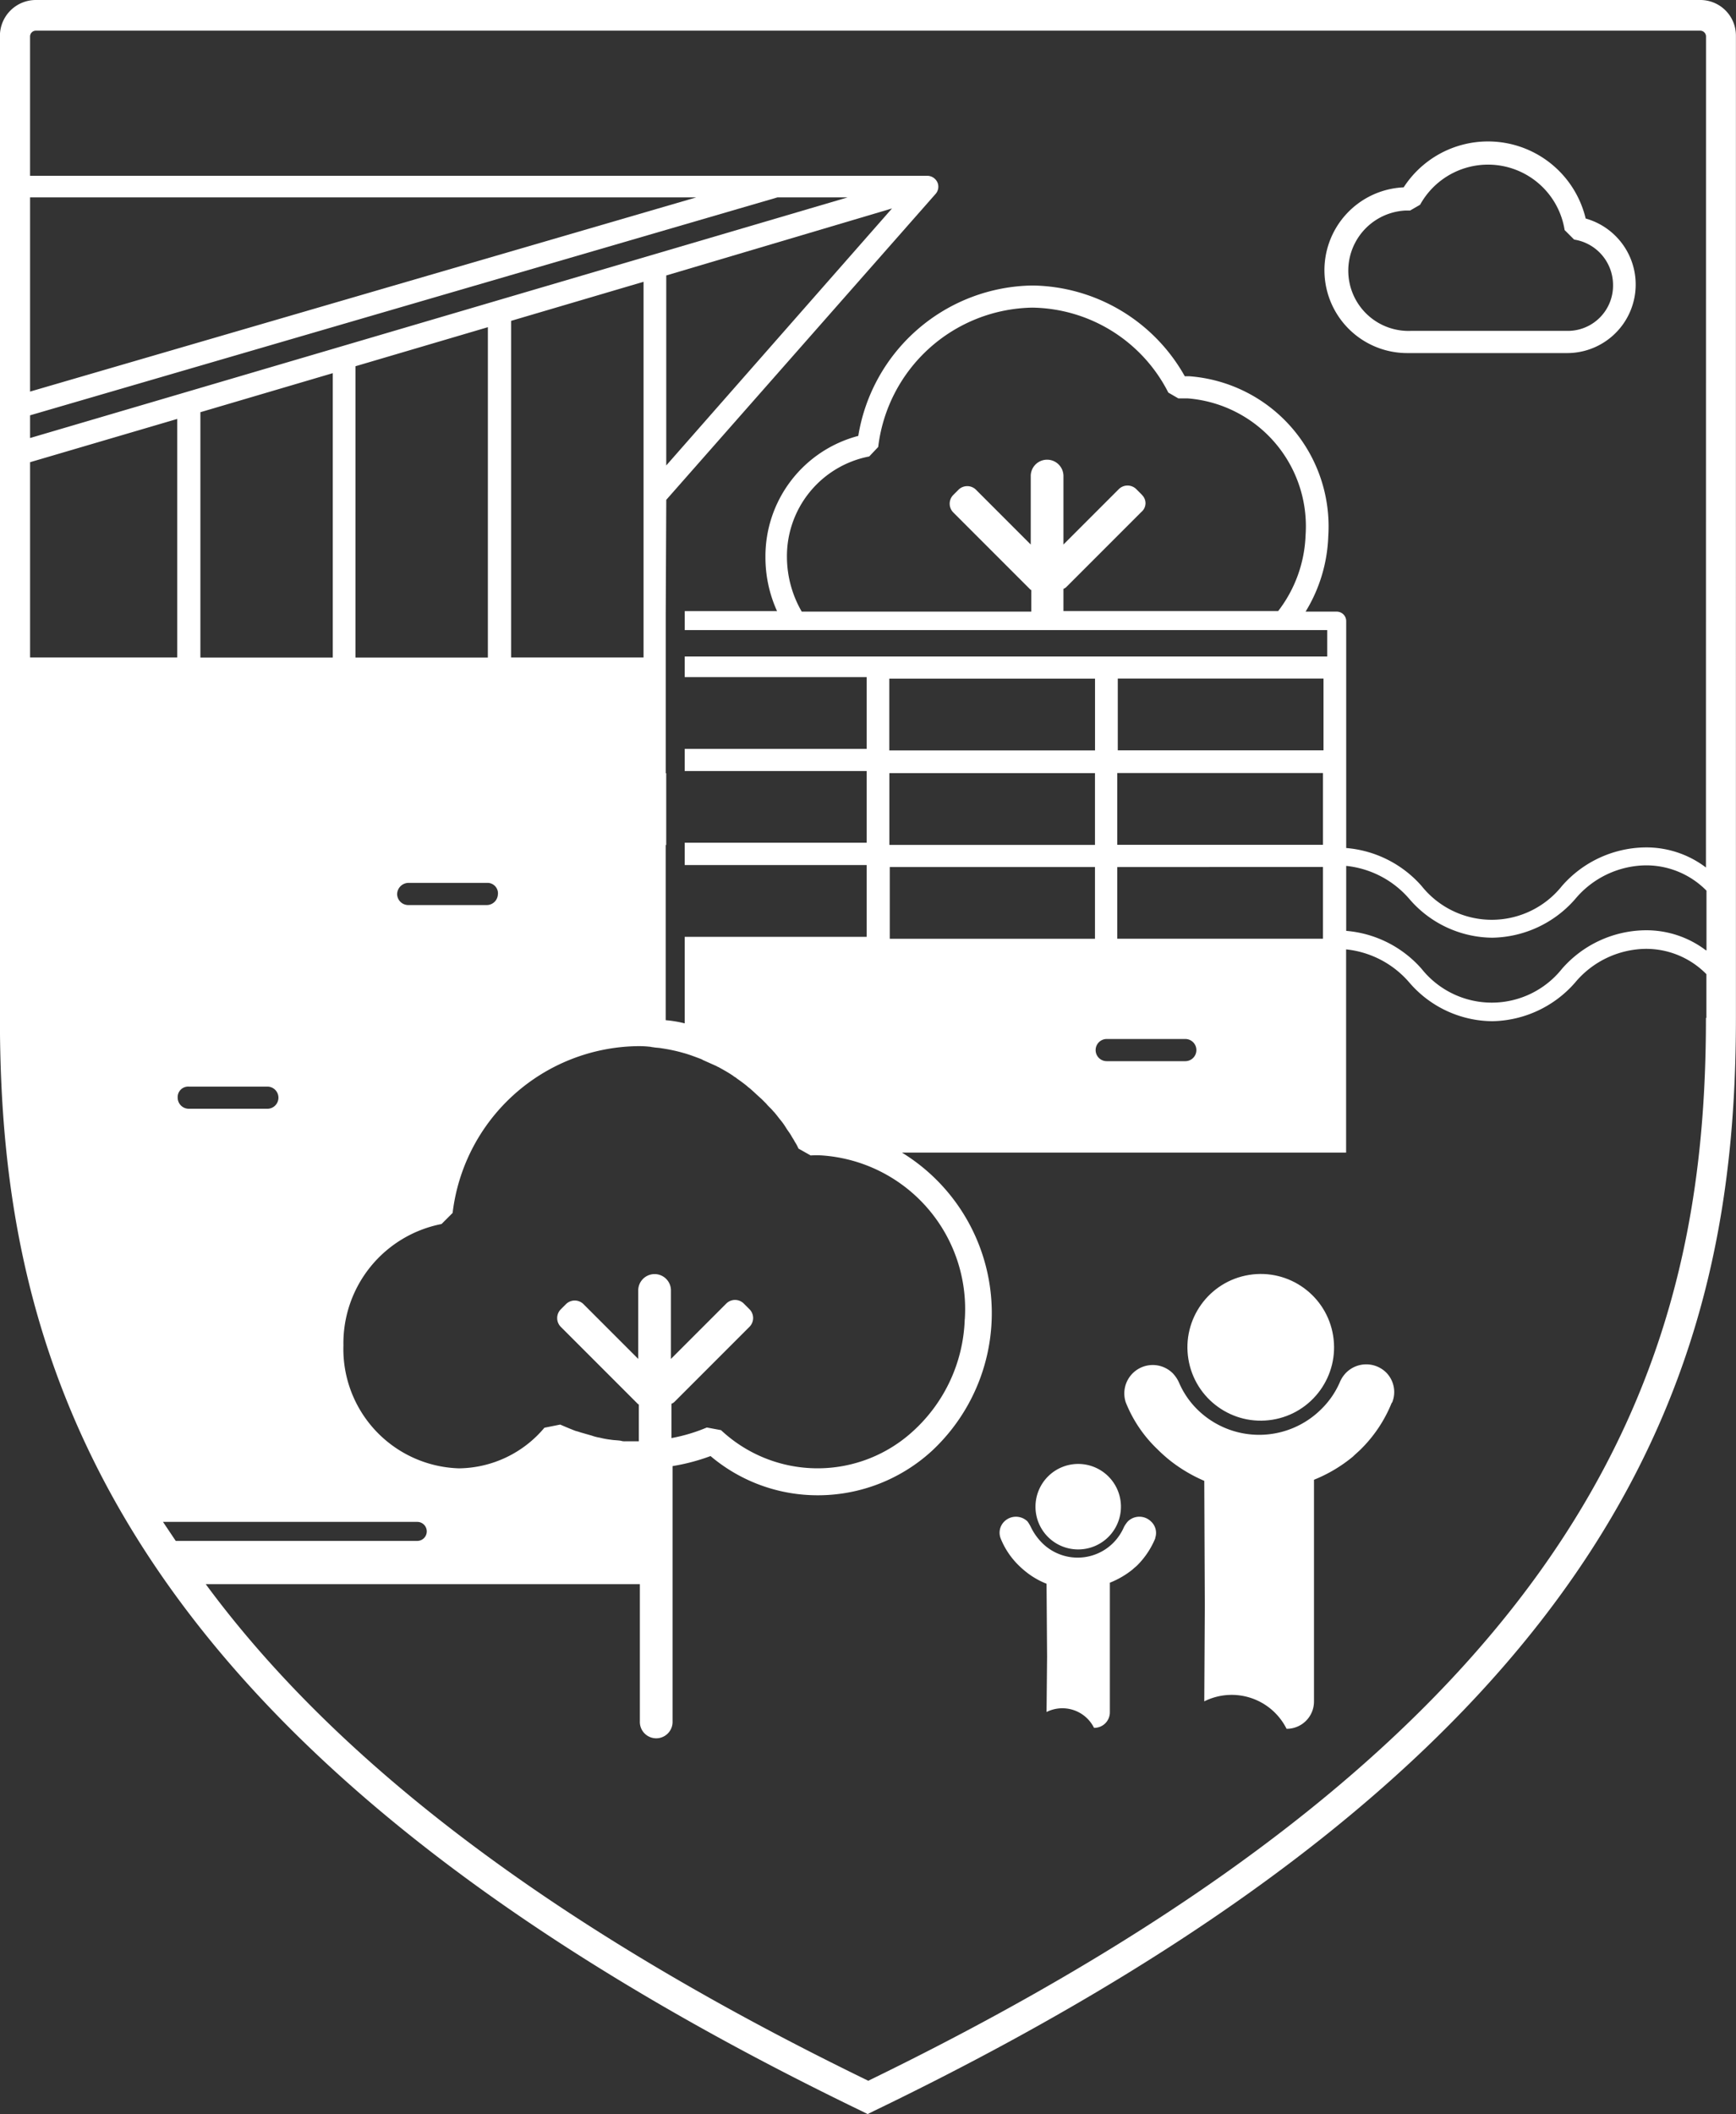 <svg id="Group_1585" data-name="Group 1585" xmlns="http://www.w3.org/2000/svg" width="85.53" height="104.112" viewBox="0 0 85.53 104.112">
  <rect x="0" y="0" width="85.53" height="104.112" fill="#333333" stroke="none"/>
  <circle id="Ellipse_104" data-name="Ellipse 104" cx="3.612" cy="3.612" r="3.612" transform="translate(57.971 63.364) rotate(-9.218)" fill="#fff"/>
  <path id="Path_3840" data-name="Path 3840" d="M381.741,412.634a1.4,1.4,0,0,0-1.975,0,1.475,1.475,0,0,0-.312.468h0a4.164,4.164,0,0,1-.91,1.325,4.337,4.337,0,0,1-6.107.026,4.165,4.165,0,0,1-.884-1.273,1.625,1.625,0,0,0-.338-.52,1.4,1.4,0,0,0-2.313,1.429h0a6.5,6.5,0,0,0,1.559,2.313,7.4,7.4,0,0,0,.676.6,7.5,7.5,0,0,0,1.637.962v.026l.026,6.133-.026,4.7a3.022,3.022,0,0,1,4.054,1.351,1.342,1.342,0,0,0,1.351-1.351V417.91a7.242,7.242,0,0,0,1.923-1.144c.13-.13.26-.234.39-.364A6.763,6.763,0,0,0,382,414.142h0a.025.025,0,0,1,.026-.026h0A1.365,1.365,0,0,0,381.741,412.634Z" transform="translate(-313.441 -345.037)" fill="#fff"/>
  <path id="Path_3841" data-name="Path 3841" d="M354.105,435.31A2.105,2.105,0,1,0,352,433.205,2.1,2.1,0,0,0,354.105,435.31Z" transform="translate(-300.983 -359.006)" fill="#fff"/>
  <path id="Path_3842" data-name="Path 3842" d="M352.661,441.334a.816.816,0,0,0-1.144,0,1.579,1.579,0,0,0-.182.26h0a2.559,2.559,0,0,1-.52.78,2.479,2.479,0,0,1-3.535,0,2.862,2.862,0,0,1-.52-.728,1.938,1.938,0,0,0-.182-.312.816.816,0,0,0-1.143,0,.772.772,0,0,0-.182.832h0a3.88,3.88,0,0,0,.91,1.351,4.511,4.511,0,0,0,.39.338,3.964,3.964,0,0,0,.962.546v.026l.026,3.561-.026,2.729a1.743,1.743,0,0,1,2.339.78.766.766,0,0,0,.78-.78v-6.367a4.339,4.339,0,0,0,1.118-.65c.078-.078.156-.13.234-.208a4.086,4.086,0,0,0,.884-1.325h0v-.026h0A.763.763,0,0,0,352.661,441.334Z" transform="translate(-295.953 -366.407)" fill="#fff"/>
  <path id="Path_3843" data-name="Path 3843" d="M419.651,184.294a4.948,4.948,0,0,0-8.966-1.533,4.086,4.086,0,0,0-3.9,4.262,4.078,4.078,0,0,0,4.08,3.9h7.875a3.376,3.376,0,0,0,.91-6.627Zm-.91,5.536h-7.719a2.966,2.966,0,0,1-.26-5.926H411l.494-.286a3.822,3.822,0,0,1,7.121,1.247l.468.468A2.265,2.265,0,0,1,421,187.569,2.23,2.23,0,0,1,418.742,189.83Z" transform="translate(-341.528 -173.535)" fill="#fff"/>
  <path id="Path_3844" data-name="Path 3844" d="M239.463,153.7h-82a1.769,1.769,0,0,0-1.767,1.767v48.366c0,16.477,5.042,35.761,42.44,53.823l.312.156.312-.156c37.424-18.062,42.466-37.346,42.466-53.823V155.467A1.753,1.753,0,0,0,239.463,153.7Zm-82.281,9.72h32.824l-32.824,9.564Zm0,10.733,36.826-10.733h3.457l-40.283,11.851v-1.118Zm42.466-10.188-11.123,12.657v-9.356Zm.1,27.808h9.9v3.535H199.518v-3.535Zm-.234-1.118v-3.535h10.136v3.535H199.518Zm.234,5.744h9.9v3.534h-10.11V196.4Zm3.483,22.273a7.778,7.778,0,0,1-2.521,5.484,6.96,6.96,0,0,1-9.486-.026l-.7-.13a8.366,8.366,0,0,1-1.741.52v-1.689a.569.569,0,0,0,.13-.078l3.716-3.716a.612.612,0,0,0,0-.858l-.286-.286a.612.612,0,0,0-.858,0l-2.729,2.729v-3.4a.806.806,0,0,0-1.611,0v3.4l-2.7-2.7a.612.612,0,0,0-.858,0l-.26.26a.612.612,0,0,0,0,.858l3.794,3.794c.026.026.026.026.052.026v1.819H186.5a.573.573,0,0,1-.208-.026c-.156-.026-.338-.026-.494-.052a4.037,4.037,0,0,1-.546-.1,2.169,2.169,0,0,1-.39-.1l-.546-.156c-.078-.026-.156-.052-.26-.078-.26-.1-.52-.208-.754-.312l-.78.156a5.572,5.572,0,0,1-4.21,2,5.876,5.876,0,0,1-5.692-6.055,5.982,5.982,0,0,1,4.834-5.977l.546-.546a9.314,9.314,0,0,1,9.07-8.213,5.012,5.012,0,0,1,.624.026c.052,0,.13.026.182.026.13.026.286.026.416.052a8.178,8.178,0,0,1,1.092.234c.286.078.546.182.832.286.052.026.078.026.1.052l.7.312c.026.026.052.026.1.052.234.13.468.26.7.416.052.052.13.078.182.13.182.13.364.26.52.39.052.052.1.078.156.13.182.156.364.338.546.494l.234.234c.1.13.234.234.338.364.13.13.234.286.364.442a3.154,3.154,0,0,1,.26.364c.078.13.182.26.26.39.052.1.13.208.182.312a2.15,2.15,0,0,1,.182.338l.6.338a4.2,4.2,0,0,1,.572,0h0A7.581,7.581,0,0,1,203.234,218.673Zm-23.494-32.59h-6.523V171.736l6.523-1.923Zm-7.641,0h-6.523V174l6.523-1.923ZM165,207.211h3.872a.546.546,0,1,1,0,1.092H165a.549.549,0,0,1-.546-.546A.518.518,0,0,1,165,207.211Zm15.23-9.486a.549.549,0,0,1-.546.546h-3.872a.549.549,0,0,1-.546-.546.567.567,0,0,1,.546-.546h3.872A.518.518,0,0,1,180.234,197.725ZM187.407,186v.078h-6.523V169.5l6.523-1.923Zm-30.225-9.538,7.251-2.131v11.747h-7.251Zm6.549,52.186h12.527a.468.468,0,1,1,0,.936h-11.9Zm76.018-24.82c0,15.983-4.912,34.669-41.271,52.342-16.581-8.057-26.639-16.321-32.642-24.456h21.389v6.757a.806.806,0,1,0,1.611,0V225.9a9.958,9.958,0,0,0,1.871-.494,8.16,8.16,0,0,0,4.912,1.923,8.316,8.316,0,0,0,6-2.183,9.273,9.273,0,0,0-1.481-14.684h21.883V200.454a4.749,4.749,0,0,1,3.119,1.637,5.441,5.441,0,0,0,4.08,1.9,5.535,5.535,0,0,0,4.08-1.9,4.607,4.607,0,0,1,3.457-1.663,4.159,4.159,0,0,1,3.015,1.247v2.157Zm-18.868-12.059v3.535H210.745v-3.535Zm-10.11-1.118v-3.535h10.136v3.535Zm10.11,5.744v3.534H210.745V196.4Zm-6.783,8.472a.546.546,0,0,1,0,1.092h-3.872a.546.546,0,0,1,0-1.092Zm25.651-4.366a4.852,4.852,0,0,0-3.015-.988,5.535,5.535,0,0,0-4.08,1.9,4.423,4.423,0,0,1-6.913,0,5.549,5.549,0,0,0-3.716-1.871v-3.2a4.749,4.749,0,0,1,3.119,1.637,5.441,5.441,0,0,0,4.08,1.9,5.535,5.535,0,0,0,4.08-1.9,4.607,4.607,0,0,1,3.457-1.663,4.159,4.159,0,0,1,3.015,1.247v2.937Zm0-4.08a4.852,4.852,0,0,0-3.015-.988,5.535,5.535,0,0,0-4.08,1.9,4.423,4.423,0,0,1-6.913,0,5.549,5.549,0,0,0-3.716-1.871V184.289a.466.466,0,0,0-.468-.468h-1.533a7.593,7.593,0,0,0,1.118-3.716,7.416,7.416,0,0,0-6.835-7.875h-.234a8.734,8.734,0,0,0-7.511-4.47,8.824,8.824,0,0,0-8.576,7.407,6.129,6.129,0,0,0-4.574,5.977,6.379,6.379,0,0,0,.572,2.651h-4.548v.936h31.655v1.3H189.434v1.014H198.4v3.534h-8.966v1.092H198.4V195.2h-8.966V196.3H198.4v3.535h-8.966v4.262a5.86,5.86,0,0,0-.936-.156v-8.628h.026v-3.535H188.5v-7.927h0l.026-5.536,13.254-15.048h0a.541.541,0,0,0,.13-.52.554.554,0,0,0-.52-.39H157.181v-6.861a.288.288,0,0,1,.286-.286h82a.288.288,0,0,1,.286.286Zm-27.782-18.348-.286-.286a.612.612,0,0,0-.858,0l-2.729,2.729v-3.4a.806.806,0,0,0-1.611,0v3.4l-2.7-2.7a.612.612,0,0,0-.858,0l-.26.26a.612.612,0,0,0,0,.858l3.794,3.794c.026.026.026.026.052.026v1.066H195.2a5.4,5.4,0,0,1-.728-2.651,5,5,0,0,1,4.054-4.99l.442-.468a7.783,7.783,0,0,1,7.589-6.861,7.634,7.634,0,0,1,6.705,4.184l.494.286h.468a6.318,6.318,0,0,1,5.8,6.731,6.494,6.494,0,0,1-1.351,3.742H208.094V182.7a.567.567,0,0,0,.13-.078l3.716-3.716A.559.559,0,0,0,211.966,178.078Z" transform="translate(-155.7 -153.7)" fill="#fff"/>
</svg>

